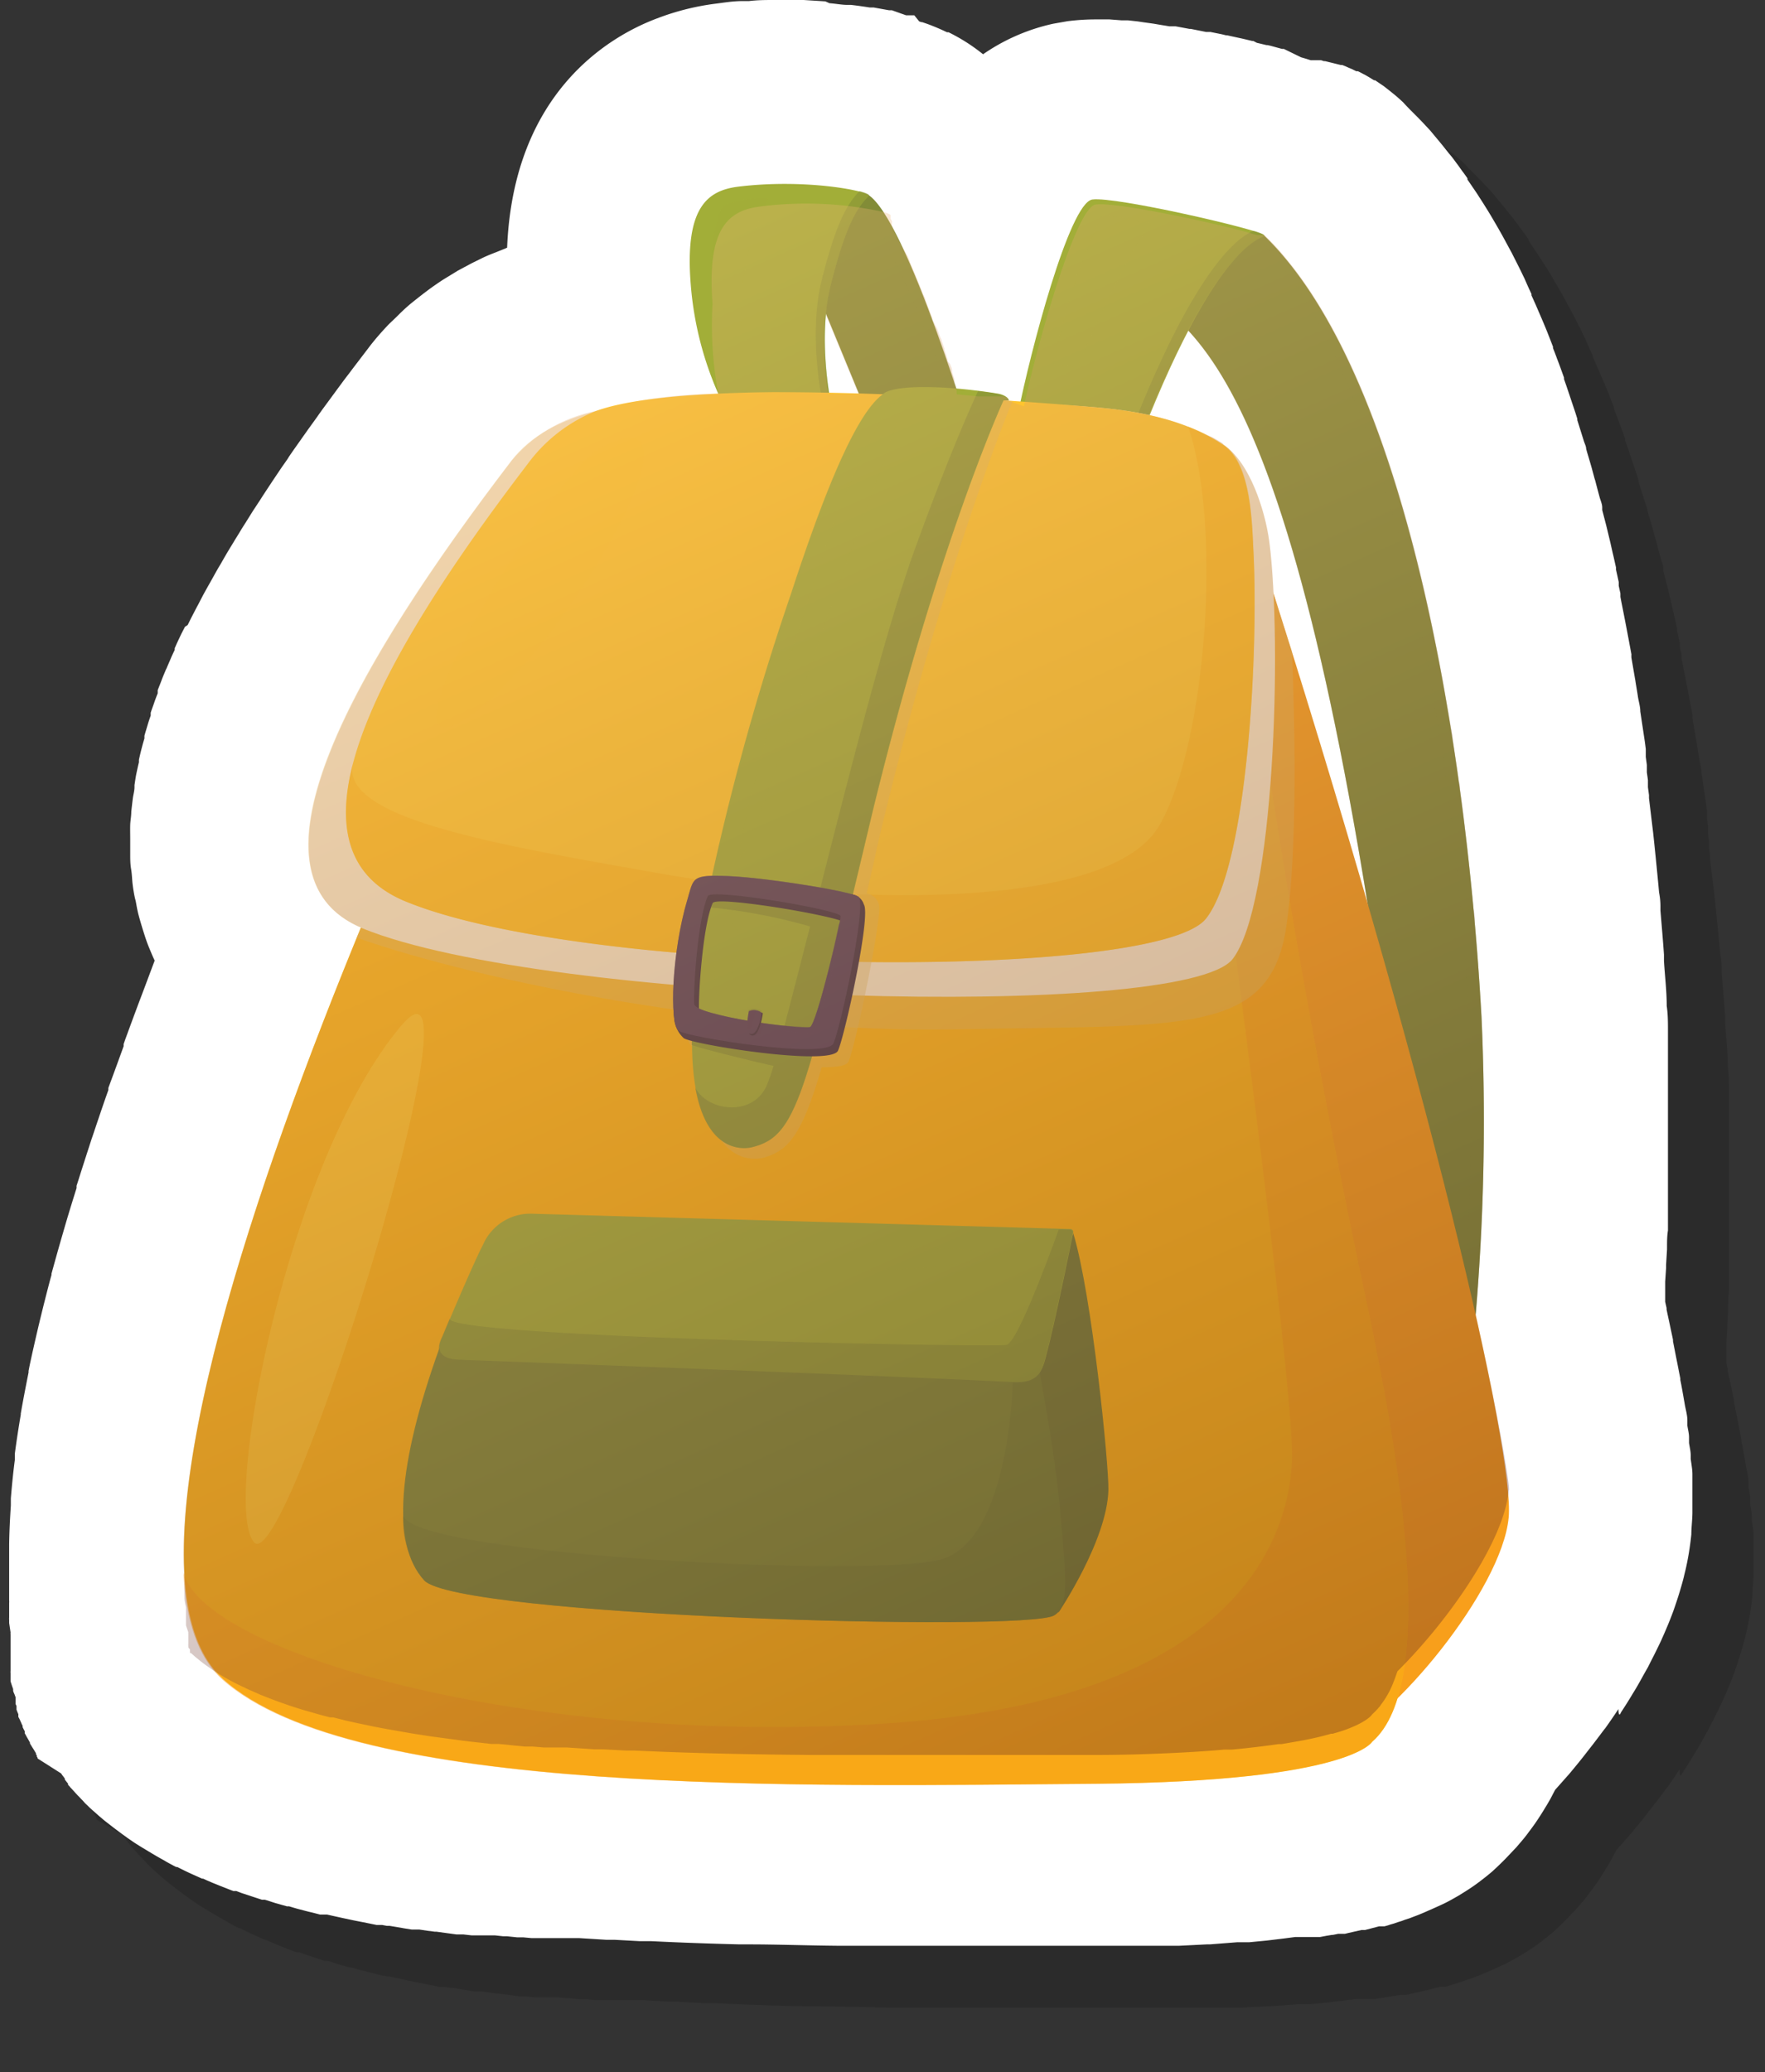 <svg xmlns="http://www.w3.org/2000/svg" xmlns:xlink="http://www.w3.org/1999/xlink" width="115.48" height="135.55" viewBox="0 0 115.48 135.55"><rect x="0" y="0" width="115.48" height="135.55" fill="#333333" stroke="none"/><defs><style>.cls-1{isolation:isolate;}.cls-13,.cls-19,.cls-2,.cls-27,.cls-3,.cls-31,.cls-5{mix-blend-mode:multiply;}.cls-2{opacity:0.15;}.cls-13,.cls-3,.cls-31{opacity:0.2;}.cls-16,.cls-18,.cls-24,.cls-25,.cls-30,.cls-4{opacity:0.5;}.cls-19,.cls-23,.cls-27,.cls-32,.cls-5,.cls-6{opacity:0.4;}.cls-23,.cls-30,.cls-32,.cls-33,.cls-6,.cls-8{mix-blend-mode:screen;}.cls-26,.cls-7{opacity:0.6;}.cls-10,.cls-33,.cls-35,.cls-8{opacity:0.3;}.cls-34,.cls-9{opacity:0.8;}.cls-10,.cls-35{mix-blend-mode:overlay;}.cls-11{fill:#fff;}.cls-12,.cls-13,.cls-18,.cls-26,.cls-27{fill:#828c37;}.cls-14,.cls-16{fill:#f89f1b;}.cls-15{fill:#fbb315;}.cls-17,.cls-23{fill:#a2ae38;}.cls-19{fill:#e2bd62;}.cls-20{fill:#f7e5c4;}.cls-21,.cls-33,.cls-34{fill:#ffc52e;}.cls-22,.cls-24{fill:#788034;}.cls-28{fill:#473645;}.cls-29,.cls-31,.cls-32{fill:#5c4559;}.cls-35{fill:url(#linear-gradient);}</style><linearGradient id="linear-gradient" x1="18.02" y1="-104.67" x2="62.16" y2="6.96" gradientTransform="translate(12.57 115.96) rotate(-2.41)" gradientUnits="userSpaceOnUse"><stop offset="0.06" stop-color="#fcc37c"></stop><stop offset="1" stop-color="#3f1022"></stop></linearGradient></defs><g class="cls-1"><g id="Layer_1" data-name="Layer 1"><g class="cls-2"><path d="M110.06,116c.25-.38.5-.77.73-1.16l.19-.31c.28-.46.56-1,.83-1.46l.18-.36c.24-.46.45-.89.65-1.31.07-.14.12-.27.18-.4.27-.61.5-1.17.7-1.73l.15-.44c.17-.51.32-1,.46-1.53.05-.19.09-.38.14-.57a18.82,18.82,0,0,0,.39-2.37c0-.42.06-.88.07-1.38v-.37c0-.25,0-.51,0-.79,0-.11,0-.23,0-.35s0-.49,0-.75c0-.1,0-.19,0-.29,0-.3-.06-.63-.11-1l0-.24c0-.27-.07-.53-.11-.81l0-.38c0-.23-.07-.49-.11-.75v-.07l0-.27c0-.37-.12-.74-.18-1.12v0c-.07-.39-.14-.8-.22-1.23l-.06-.3v-.1c-.06-.29-.12-.6-.18-.91l-.09-.45-.21-1.07,0-.1-.05-.24c-.1-.47-.2-.95-.31-1.45l-.06-.29,0-.1-.09-.4,0-.24v-.06l0-.81v-.21l.06-.89v-.22l.06-1V85.6c0-.39,0-.75.06-1.12v-.17c0-.4,0-.79,0-1.2v-.23c0-.44,0-.86,0-1.29v-.17l0-1.27V80c0-.45,0-.91,0-1.38v-.29c0-.41,0-.84,0-1.27V76c0-.26,0-.54,0-.82v-.11l0-1.53v-.31c0-.51,0-1,0-1.53v-.27c0-.55,0-1.09-.08-1.63,0-1-.12-1.95-.18-2.94v-.11l0-.3c-.07-1-.15-1.92-.23-2.89l0-.28q0-.44-.09-.9c-.12-1.31-.25-2.63-.39-3.92l-.27-2.25c0-.06,0-.13,0-.2l-.07-.52,0-.25,0-.22-.07-.5,0-.22v-.07l0-.2-.07-.52,0-.28,0-.24-.06-.46-.3-2c0-.33-.11-.65-.16-1s-.11-.66-.16-1c-.09-.51-.17-1-.26-1.51a2.07,2.07,0,0,1,0-.22c-.21-1.14-.43-2.3-.66-3.44l-.06-.32,0-.22v0l-.11-.5v-.08l0-.17-.1-.46-.08-.36,0-.14c-.07-.3-.13-.59-.2-.88s-.15-.68-.23-1l-.21-.87c-.09-.35-.18-.69-.26-1l0-.17c0-.22-.11-.45-.17-.67s-.19-.7-.28-1.06l-.06-.19c-.05-.2-.11-.4-.16-.6-.1-.36-.21-.72-.32-1.09l-.06-.22c0-.18-.11-.36-.16-.54l-.42-1.34,0-.09-.12-.38-.6-1.79-.15-.42,0-.1c-.15-.42-.3-.84-.46-1.25-.06-.17-.13-.35-.2-.53l-.06-.15,0-.09-.39-1-.24-.58-.06-.14-.43-1c-.1-.22-.19-.43-.29-.64l0-.09c-.15-.32-.3-.65-.45-1l-.36-.74-.47-.93-.39-.72c-.17-.32-.34-.62-.51-.92l-.42-.72c-.17-.29-.36-.59-.54-.88l-.45-.7-.6-.88,0-.08c-.11-.16-.22-.32-.34-.47l-.24-.34-.29-.39q-.16-.22-.36-.45c-.25-.32-.5-.63-.77-.95l-.44-.53-.3-.32c-.5-.55-1-1-1.46-1.51-.19-.18-.4-.37-.61-.54s-.36-.29-.54-.43l-.13-.1-.56-.38-.07,0q-.3-.19-.6-.36l0,0-.12-.06h0l0,0h0l-.15-.08-.18-.09-.11-.05-.28-.14-.22-.09-.22-.1h0l-.2-.08-.1,0h0L90.7,8h0l-.08,0-.18-.06,0,0h0l-.07,0h0l-.1,0h0l-.06,0h0l-.13,0,0,0h-.1l-.1,0h0l-.06,0-.06,0h0l-.42-.13h0l-.21-.06L88,7.2l-.12,0L87.15,7l-.22,0-.07,0-.63-.15L86,6.68h-.07l-.63-.15-.37-.08-.64-.14h-.07l-.29-.07-.74-.15-.08,0-.2,0-1-.2-.09,0-.91-.17-.25,0H80.5l-.67-.11-.35-.06-.65-.09-.4-.06-.64-.07-.42,0-.78-.06-.53,0h-.34a14.41,14.41,0,0,0-1.89.12l-.91.16a12.89,12.89,0,0,0-4.6,2,12,12,0,0,0-2.26-1.44l-.1,0a14.1,14.1,0,0,0-1.3-.55l-.32-.11h0l0,0h0l-.15,0L63.82,5l-.14,0H63.6l-.06,0-.18,0-.08,0-.93-.22-.19,0-1-.18-.25,0c-.39-.06-.8-.12-1.24-.17l-.25,0c-.34,0-.73-.08-1.15-.11l-.26,0L56.58,4H54.65c-.53,0-1.06,0-1.64.07l-.4,0c-.66.05-1.22.1-1.78.17A16.42,16.42,0,0,0,47,5.2c-3,1.12-9.4,4.73-9.82,15l-.11.05-.8.32,0,0c-.28.11-.52.21-.74.32s-.56.27-.84.42l0,0-.73.39-.85.52h0c-.26.16-.49.32-.72.48s-.58.42-.86.64-.47.37-.69.55c-.38.32-.68.62-.86.8s-.4.38-.59.57c-.47.5-.91,1-1.32,1.55l-1,1.31-.21.28-.1.13-.06.08c-.21.27-.41.55-.62.83l-.22.3-.11.15-.08.11-.56.76-.23.32-.11.16-.1.14-.52.72-.24.34-.1.14-.09.13-.51.72-.29.42-.11.18-.12.17c-.13.19-.27.38-.4.58l-.29.43-.12.18-.12.18-.37.56-.28.43-.1.16-.12.18-.38.58-.28.45-.1.16-.1.16c-.13.2-.25.39-.36.58l-.31.5-.1.17-.1.16-.32.53-.3.52-.09.16-.09.15c-.11.18-.21.36-.31.54l-.29.52-.08.14-.08.14-.31.56-.28.54-.08.15-.07.13-.29.56-.29.58L16.1,45l-.06.12c-.1.19-.19.37-.28.56s-.19.4-.27.59l-.06.13,0,.11c-.09.19-.18.38-.26.57s-.18.41-.26.61l-.06.12-.05.12c-.08.19-.16.38-.23.57s-.17.43-.25.64l0,.11,0,.1c-.08.2-.16.4-.23.61s-.16.44-.23.66l0,.1,0,.09c-.08.22-.15.43-.21.64s-.14.45-.2.68l0,.08,0,.09c-.07.23-.13.45-.19.68s-.12.48-.17.72l0,.07,0,.09c-.06.24-.11.48-.16.71s-.09.52-.13.78v.06l0,.07c0,.25-.08.51-.11.75s-.07.58-.1.86v0c0,.31-.06.58-.07.85s0,.62,0,.92v1c0,.33,0,.65.06,1s.06.68.1,1c.06.48.14.87.18,1s.09.55.21,1,.26.9.32,1.09.19.61.35,1,.28.67.38.88l-.75,2-.19.5c-.34.9-.67,1.8-1,2.7l-.09.26-.05.14c-.33.91-.66,1.82-1,2.73l0,.14c-.33.92-.64,1.85-.95,2.77l-.05.15-.11.32c-.29.9-.58,1.79-.86,2.68l-.11.34,0,.15c-.29.92-.57,1.83-.83,2.73l-.06.21c-.27.92-.51,1.79-.75,2.66l0,.08-.07.25c-.24.9-.46,1.78-.67,2.64l-.12.5c-.21.9-.41,1.77-.58,2.58l-.06.31,0,.1c-.2,1-.37,1.88-.51,2.69v.07c-.14.82-.27,1.66-.39,2.56v.07l0,.34c-.11.83-.19,1.67-.26,2.5l0,.48c-.06.91-.1,1.74-.11,2.53v.38c0,.49,0,1,0,1.47,0,.16,0,.31,0,.47s0,.25,0,.38v.07h0s0,.09,0,.13h0v.08h0v.51h0l0,.18v0a1,1,0,0,1,0,.17V109h0v.34h0v.09l0,.13c0,.06,0,.11,0,.17v.07a.77.77,0,0,0,0,.15v.11l0,.1.09.61v0a.68.68,0,0,0,0,.14c0,.1,0,.2,0,.31v0h0l0,.06v.15h0v.08h0v.05c0,.08,0,.15,0,.23V112l0,.12h0l0,.1v.06h0l0,.06,0,.1,0,.15,0,.08v0l0,.08,0,.15,0,0,0,.11,0,.1s0,.06,0,.11l0,.07a.83.83,0,0,0,0,.15v0l0,.08,0,0,0,.08v0l0,.07,0,.1v0h0l0,.08h0l0,.12h0l0,0c0,.17.11.34.17.51l0,.08c0,.1.07.21.11.32a1.12,1.12,0,0,0,0,.13l0,.06h0c0,.05,0,.09,0,.13l0,.1,0,.08,0,.08.06.13,0,.09,0,.05h0l0,.1h0a1.12,1.12,0,0,1,0,.13l.07.16,0,.09,0,0,0,.09.07.13.06.13v0l0,0v0l.08.18,0,0a.91.91,0,0,0,.07.14h0l0,.09.08.16v0l.06.11,0,.06,0,0,0,.07.06.11h0l.06.11.11.19.11.2,0,0,0,0,0,.06.16.26.09.14.07.12,0,0v0l.07.11,0,0,0,.07,0,0v0l.06.08.05.08,0,.07h0l0,.05h0L8,120H8l.08.12a1.47,1.47,0,0,1,.1.13l0,0h0l0,0h0l.06.08h0l.05.07.15.19,0,0,.06.07.05.07a.43.43,0,0,0,.09.1h0l.07.09.06.06v0l0,0,.09.1,0,0,.11.12.08.09,0,0h0l.13.14.12.12.12.13.08.08.09.1h0l0,0h0l.08.09.17.16,0,0,.1.1h0l0,0,.23.21.43.38c.16.13.3.26.46.38s.42.33.65.5l.28.21.44.32.45.31c.24.15.45.29.63.39.44.27.89.54,1.35.79.16.1.35.2.57.32l.2.1.07,0,.2.1c.3.15.61.3.93.44l.49.22.07,0,.26.12.35.15.47.19.71.28.19.07.13,0,.06,0,.34.13,1,.33.34.11.06,0,.13,0,.2.06.46.15.78.22.14,0,.3.09.24.07.73.19.26.06.5.13.1,0,.2.05.16,0,.49.11.5.11.75.16.51.1.5.1.49.1.3,0h.06l.32.06h.06l.12,0,.42.07.52.09.5.08.18,0,.16,0,.16,0,.53.08.47.06.11,0,1.32.18h0l.4,0,.53.06.26,0h.05l.48,0,.11,0,.19,0,.49,0,.54.06.25,0,.67.07h.17l.23,0,.54.05.54,0h.46l.35,0,.54,0,.55,0,.52,0h.16l1.77.11.17,0h.38l1.64.09h.76c1.82.09,3.76.16,5.76.21H53c1.79,0,3.67.07,5.74.09H71.85l1.32,0h.32l2.34,0,1.49,0h.49l1,0,.53,0,.89,0h.08l.39,0h.2l.26,0,1.8-.09h.2l1.79-.14h.2l.59,0,1.14-.11,1.08-.13.77-.1.19,0,.19,0,.1,0,.26,0,.2,0,.18,0h.09l.32-.05h.1l.42-.08.37-.06h.06l.34-.07.16,0,.12,0,.16,0,.25-.06.84-.19.23-.05.92-.24.14,0h0l.06,0,.1,0,.05,0,.25-.07c.13-.05.26-.08.39-.12l.26-.09.23-.07.18-.07h0l.34-.11.18-.07c.3-.11.6-.23.87-.35l.2-.09c.35-.15.68-.3,1-.45l.18-.09c.29-.15.55-.3.79-.44l.18-.11c.34-.21.65-.41.94-.62l.19-.14h0c.32-.24.61-.47.9-.72l.16-.15c.23-.21.46-.44.68-.66l.72-.76.4-.47c.11-.13.23-.28.34-.43s.31-.41.47-.64.47-.7.68-1.06c.11-.17.21-.35.32-.54l.32-.61c.3-.33.59-.67.89-1l.2-.24c.29-.35.58-.7.85-1.05l.28-.36c.34-.43.67-.87,1-1.31l.06-.07,0,0c.3-.42.58-.83.86-1.25C109.89,116.29,110,116.16,110.06,116Zm-9.3-28.79Z"></path><path d="M78.38,22.93C83.15,25.87,89.51,31.09,95.49,77l5,13.68a149.49,149.49,0,0,0,.44-20.18c-1-18.09-5-42.22-14.25-51.12Z"></path><path class="cls-3" d="M100.93,70.48c-1-18.09-5-42.22-14.25-51.12l-.42.18c9,9.22,12.84,32.89,13.82,50.69a147.46,147.46,0,0,1-.3,18.5l.71,1.93A149.49,149.49,0,0,0,100.93,70.48Z"></path><path d="M86.27,39.51c11.52,35.91,16.83,59.64,16.44,63.75-.45,4.69-7.59,13.32-11.19,14.77-3.83,1.55-35.91-21.88-35.91-21.88L81.29,37.07Z"></path><path d="M40.69,36c28.89,3.3,44.19,2.73,44.19,2.73s2.19,20.88,8.62,50.86c2,9.43,4.64,24.56.28,28.34,0,0-1.45,2.6-18,2.74-19.39.16-48.66.84-57.19-6.85C6.58,103,40.69,36,40.69,36Z"></path><path class="cls-4" d="M93.78,117.91c4.36-3.78,1.74-18.91-.28-28.34-4.12-19.2-6.5-34.66-7.67-43.31l-2.54,8.55s5.45,39.86,5.24,44.73-3.39,15.71-26.73,17.2S17.22,112.07,16,106.83h0c.15,3.12.93,5.54,2.52,7,8.53,7.69,37.8,7,57.19,6.85C92.33,120.51,93.78,117.91,93.78,117.91Z"></path><path d="M60.77,16.72c2.56,1.55,7,16.5,7,16.5l-5.73,1L56.89,21.73l3.18-4.89Z"></path><path class="cls-3" d="M60.77,16.72h0l-.23.45c.54.36,5,10.09,5.69,13.08.36,1.5.72,1.46,1,1.05C65.89,27.22,62.76,17.93,60.77,16.72Z"></path><path d="M70.62,31c.76-3.85,3.34-13.74,4.85-13.95S86.3,19,86.68,19.36s-2.6-.7-8.05,13.27Z"></path><path class="cls-4" d="M86.68,19.36A2.14,2.14,0,0,0,86,19.1c-.59.3-3.41,1.45-8,13.12l-7.38-1.49-.06.29,8,1.61C84.08,18.66,87.06,19.77,86.68,19.36Z"></path><path d="M51.37,30.56a21.94,21.94,0,0,1-2.18-8c-.39-5,1.1-6.1,3.11-6.35,4.56-.56,8.78.34,8.53.61-1,1-1.67,2.65-2.46,5.75-1.07,4.19.29,9.27.29,9.27Z"></path><path class="cls-4" d="M60.24,16.5h0c-1,1-1.67,2.65-2.46,5.75-1.06,4.19.29,9.27.29,9.27l-6.8-1.17a2,2,0,0,0,.11.2l7.29,1.25s-1.36-5.08-.29-9.27c.79-3.1,1.5-4.73,2.46-5.75C60.89,16.72,60.67,16.61,60.24,16.5Z"></path><path class="cls-5" d="M87,41.85l-2-3-.11-.06v-.12l-23,3.76L28.33,62.93l-1,2.4c8.07,2.86,25.16,6.27,39.08,6,15.06-.31,20.68.45,21.75-6.72.76-5.16.55-13.6.37-18C88,45.07,87.54,43.48,87,41.85Z"></path><path d="M37.47,34.12C27.38,47.29,19.19,61.27,27.76,64.74c12.09,4.89,53.64,6.06,56.88,2C87.4,63.22,87.89,46,87.05,39.46c-.26-2-1.26-5.21-3-6.37S79.85,31,75.77,30.65c-4.32-.38-14.36-.73-22.66-.71C45.17,30,40,30.86,37.47,34.12Z"></path><path d="M38.56,34.3C28.47,47.48,22.06,59.57,30.63,63c12.08,4.89,49,5.19,52.27,1.09C85.65,60.64,86.36,46.4,86,39.89c-.1-2.07-.23-5.64-2-6.8S79.85,31,75.77,30.65c-4.32-.38-12.92-1-21.22-1C50,29.7,45.43,30,43,30.88A10.27,10.27,0,0,0,38.56,34.3Z"></path><path d="M74.22,84.66c1.22,4,2.34,15.18,2.3,16.81-.09,3.31-3.26,8-3.26,8L71.86,92Z"></path><path d="M32.75,92.18c-2.72,7.56-3.17,12.84-1,15.19s39.29,3.39,41.2,2.3c1-.55.81-2.36.41-6.89-.46-5.07-1.91-11.89-1.91-11.89Z"></path><path class="cls-6" d="M76.13,18a40.9,40.9,0,0,0-3.2,9.79l1.55.23s3.66-8.55,4.93-9.38Z"></path><path class="cls-6" d="M51.27,17.48a6.57,6.57,0,0,1,3-.49,17.48,17.48,0,0,0-1.39,11.42l-1.18.05S49.32,22.13,51.27,17.48Z"></path><path class="cls-4" d="M71.94,93.3l-1.68,1.14s-.19,10.31-4.69,11.56-34.78-.31-35.19-2.9h0a6.29,6.29,0,0,0,1.38,4.27c2.18,2.34,39.29,3.39,41.2,2.3,1-.55.81-2.36.41-6.89C73.08,99.6,72.41,95.74,71.94,93.3Z"></path><path d="M35.61,85.4c-.75,1.45-2.65,6-2.65,6-.64,1.27.32,1.51,1.1,1.54,0,0,26.93,1,36.2,1.46,1.44.07,1.83-.45,2.11-1.43.62-2.21,1.85-8.35,1.85-8.35a.19.19,0,0,0-.18-.23l-35.16-1A3.37,3.37,0,0,0,35.61,85.4Z"></path><path class="cls-6" d="M40.88,84.87C38,85,37.53,86.6,39.49,87.09s21.3,0,23.22-.06c4-.14,8.26-1,4.63-1.28S46.07,84.66,40.88,84.87Z"></path><path class="cls-4" d="M74,84.43l-.73,0c-.78,2.15-2.73,7.39-3.42,7.54-.86.18-36.93-.51-36.42-1.73h0c-.31.72-.51,1.22-.51,1.22-.64,1.27.32,1.51,1.1,1.54,0,0,26.93,1,36.2,1.46,1.44.07,1.83-.45,2.11-1.43.62-2.21,1.85-8.35,1.85-8.35A.19.19,0,0,0,74,84.43Z"></path><path d="M84.06,33.09a11.35,11.35,0,0,0-2.32-1.18C84,38.52,82.89,52.75,79.85,58c-3.49,6-22.64,5-33.41,3C35.84,59.14,26.2,57.42,27.1,53.9,26,58.22,26.8,61.48,30.63,63c12.08,4.89,49,5.19,52.27,1.09C85.65,60.64,86.36,46.4,86,39.89,85.92,37.82,85.79,34.25,84.06,33.09Z"></path><path d="M27.16,53.73h0a1.24,1.24,0,0,0,0,.16A1,1,0,0,1,27.16,53.73Z"></path><path class="cls-5" d="M69.62,30.19c-.59,0-2.08-.1-3.13-.17-3.68-.24-4,.41-4,.41-1.78,1.29-3.89,6.57-6.06,13a188.9,188.9,0,0,0-5.2,18.44c-1.3,0-1.18.42-1.53,1.58a21.85,21.85,0,0,0-.82,8,1.46,1.46,0,0,0,0,.2A1.06,1.06,0,0,0,49,72a1.07,1.07,0,0,0,.9.74c0,7.37,3.21,7.17,4,7,1.58-.43,2.53-1.31,3.86-5.93,1,0,1.64-.1,1.75-.37.47-1,2.2-9.39,2-10.25a1,1,0,0,0-.8-.75l.12-.57c.4-1.64.45-2.09.92-4C66.08,40,70.25,30.23,70.25,30.23Z"></path><path d="M61.75,29.8c-1.77,1.28-3.88,6.56-6,13.05a167.16,167.16,0,0,0-5.81,21.52,48.79,48.79,0,0,0-.66,7.29c-.14,7.79,3.19,7.59,4,7.36,1.75-.47,2.72-1.5,4.3-7.55.88-3.36,2-8,3.51-14.36,4.34-17.77,8.57-26.92,8.57-26.92l.34,0c0-.15-.25-.34-.63-.43a34.38,34.38,0,0,0-3.53-.4C62.12,29.15,61.75,29.8,61.75,29.8Z"></path><path class="cls-7" d="M69.33,29.78c-.25-.06-.76-.13-1.34-.2-.83,1.8-2.19,5-4,10.11-2,5.43-4.55,15.66-6.62,23.77l-6.46-1-.35.9A36,36,0,0,1,57,64.6c-.79,3.09-1.49,5.81-2,7.74l-5.74-1.46,0,1.47c.22.13,3.69,1,5.35,1.37a12.65,12.65,0,0,1-.47,1.33c-.92,2-3.84,1.65-4.65.09.75,4.24,3.11,4.07,3.78,3.88,1.75-.47,2.72-1.5,4.3-7.55.88-3.36,2-8,3.51-14.36,4.34-17.77,8.57-26.92,8.57-26.92l.34,0C70,30.06,69.71,29.87,69.33,29.78Z"></path><path class="cls-5" d="M53.52,70c-.29-.06-.54,0-.57.11s0,.14.14.2a2.56,2.56,0,0,0,0,1.29h0l0,0h0l0,0h0l0,0h.06c.25,0,.42-.3.54-.66,0,0,0-.09,0-.14a.36.36,0,0,0,0-.1l0-.07v-.1l0-.06a.36.36,0,0,1,0-.11v-.09s0-.06,0-.08v0C54,70.21,53.81,70.06,53.52,70Z"></path><path d="M60.52,63.16a.94.94,0,0,0-.77-.66C58,62.28,54,61.86,52,61.78c-2.58-.11-2.29.11-2.72,1.55-.77,2.6-1.37,5.85-1.15,7.47a2,2,0,0,0,.61,1.11c.68.43,9.63,1.85,10.09.81S61,63.87,60.52,63.16Zm-3.2,8.49c-.43.19-7.51-.73-7.58-1.51s.22-5.57.89-7.07c.23-.51,8.67.93,8.69,1.32S57.75,71.45,57.32,71.65Z"></path><path d="M60.2,62.69c-.24-.35-6-1.27-8.5-1.38s-2.3.11-2.73,1.55c-1,3.34-1.22,8.15-.54,8.58s9.63,1.85,10.1.81S60.67,63.4,60.2,62.69ZM57,71.18c-.43.19-7.51-.73-7.58-1.51s.22-5.57.89-7.06c.23-.52,8.68.92,8.69,1.31S57.43,71,57,71.18Z"></path><path d="M57,71.18a27.73,27.73,0,0,1-7-1.09c.69.76,6.74,1.64,7.15,1.46s2-6.48,1.74-7.16C58.6,66,57.37,71,57,71.18Z"></path><path d="M49.16,63.23c.43-1.44.14-1.66,2.72-1.55a67.36,67.36,0,0,1,8.32,1h0c-.24-.35-6-1.27-8.5-1.38s-2.3.11-2.73,1.55c-.87,2.92-1.15,7-.75,8.23A24.78,24.78,0,0,1,49.16,63.23Z"></path><path class="cls-3" d="M53.45,71.75c.3,0,.51-.64.59-.81l-.93-.14-.19.12C52.92,71.54,53.06,71.8,53.45,71.75Z"></path><path d="M53,70.14a.76.76,0,0,1,.42-.06.7.7,0,0,1,.45.2s-.2,1.54-.71,1.45S53,70.14,53,70.14Z"></path><path d="M53.83,70.21c0,.2-.24,1.5-.71,1.42a.23.23,0,0,1-.12-.06.25.25,0,0,0,.2.16c.51.09.71-1.45.71-1.45Z"></path><path class="cls-6" d="M53.46,70.08h0a.76.76,0,0,0-.42.06,3.89,3.89,0,0,0-.11,1.19.09.09,0,0,0,0,0C53.19,71.44,53.39,70.42,53.46,70.08Z"></path><path class="cls-6" d="M51.48,64.41c-.83.83-.82,4.29-.54,4.68s.78-.72,1.18-2.47S52,64,51.48,64.41Z"></path><path class="cls-6" d="M52.44,60c.35.53,4.09-11,5.67-15.61,1.63-4.75,5.2-13.79,4.82-14.08s-1.15.31-3.41,5.48S51.89,59.15,52.44,60Z"></path><path class="cls-8" d="M43.18,33.37c-3,1.71-14.44,20.33-9.36,18C39.59,48.66,51.74,28.56,43.18,33.37Z"></path><path class="cls-9" d="M30.25,71.09c-7.39,8.75-11.77,31.34-9.63,33.79S36.14,64.12,30.25,71.09Z"></path><path class="cls-10" d="M100.55,90a149.94,149.94,0,0,0,.38-19.51c-.11-2-.25-4-.44-6.12,0-.3,0-.6-.08-.9q-.27-2.94-.64-6l-.24-1.85c0-.15,0-.31-.07-.46-.13-.93-.26-1.86-.41-2.79,0-.31-.09-.62-.14-.93s-.1-.61-.16-.92-.15-.92-.24-1.39c-.21-1.22-.45-2.45-.7-3.66-.09-.45-.18-.9-.28-1.35C95.61,35.3,92.83,27.21,89,22l-.2-.27c-.33-.43-.67-.85-1-1.24s-.7-.76-1.06-1.11h-.26l0,0h-.17l0,0h0l0,0h0l-.07,0h0c-2.2-.69-9.27-2.21-10.56-2s-3.78,9-4.69,13.2L70,30.21h0a.22.22,0,0,0-.08-.15l0-.05-.06,0,0,0,0,0a1,1,0,0,0-.21-.08l-.13,0h-.15l-.09,0h-.32l-.15,0h-.4l-.16,0H68l-1.41-.14,0-.08,0-.14L66.44,29l0-.09,0-.07,0-.06c-.05-.14-.1-.3-.15-.45l0-.05,0,0,0-.06c0-.14-.09-.29-.14-.43l0-.14,0-.05,0-.07-.08-.22v-.05c0-.12-.09-.24-.13-.37l0-.07-.18-.52h0c0-.09-.07-.17-.1-.26v0c-.07-.17-.13-.35-.2-.53v0L65,24.9l0-.1-.45-1.18v0c0-.14-.11-.28-.17-.43l0,0c-.25-.65-.52-1.29-.78-1.9h0a1,1,0,0,0-.07-.15v0l0-.06,0,0-.16-.36,0,0L63,20.11h0c0-.07-.07-.15-.11-.22h0l-.22-.43v0l-.06-.12h0l-.1-.19v0l0-.05h0l-.06-.12,0,0-.09-.18,0,0,0-.07,0,0,0-.06h0l0-.1,0,0,0,0,0,0,0-.06v0l-.09-.14,0,0,0,0,0-.06,0,0,0,0,0-.06,0,0,0,0,0,0,0-.06v0l0,0,0,0,0,0,0,0,0,0,0-.05,0,0,0,0,0-.05v0l0,0,0,0,0,0,0,0v0l0,0,0,0,0,0h0l0,0h0l0,0,0,0,0,0v0l0,0h0l0,0h0l0,0h0l0,0c0-.06-.16-.13-.45-.22h0a23.5,23.5,0,0,0-8.09-.36c-2,.25-3.5,1.32-3.11,6.35A24.11,24.11,0,0,0,51,29.76a29.19,29.19,0,0,0-8,1.12,9.59,9.59,0,0,0-5.51,3.24c-10,13.09-18.17,27-9.87,30.55-6.24,15.17-12.24,32.67-11.55,42.59h0s0,.09,0,.13v.17s0,.07,0,.1v0a.41.41,0,0,1,0,.11V108s0,.08,0,.11v.16l0,.11v0s0,.08,0,.12h0c0,.22.06.44.1.65h0l0,.12h0l0,.13h0s0,.07,0,.11v0l0,.09v0l0,.1v0l0,.09v0l0,.09v0l0,.08v0l0,.09v0l0,.09v0l0,.09v0l0,.09v0l.15.44h0a.94.94,0,0,0,0,.09v0l0,.09v0l0,.07v0l0,.07,0,0,0,.06,0,0,0,.06v0l0,.06v0l0,.07,0,0,0,.07,0,0,0,.06,0,0,0,.05v0l0,.06,0,0a.25.25,0,0,0,0,.07v0l.05.08h0c0,.06.07.12.11.17l0,0,0,.06,0,0,0,0,0,0,0,.06,0,0,0,.06,0,0,0,0,0,0,0,0,0,0,0,0,0,0,0,0,0,0,0,0,0,0,0,.05,0,0,0,0,0,0,0,0,0,0,.05,0,0,0,.06,0h0l.08.07.2.18.21.17c.22.18.44.35.68.51l.24.17a15.37,15.37,0,0,0,1.45.85l.28.14.59.28.77.34.32.13.49.19.51.19.69.24.53.17.36.11,1.12.32.58.15.2,0,.79.2.4.09.41.09.62.13.42.09.42.08.43.08,1.08.19.45.08.44.07.9.14,2.09.28.47.06,1.43.16.49,0,1.71.17.5,0,.74.06.5,0,.51,0,.5,0,1.79.12.51,0,1.55.08.52,0c3.82.18,7.74.26,11.6.29H69.3l1.48,0h2.4l2.55,0c1.69,0,3.22-.05,4.6-.11s2.64-.14,3.76-.24l.5,0c.67-.06,1.28-.13,1.86-.2l.62-.08.59-.08.19,0,1.37-.24.31-.06c.6-.12,1.12-.25,1.56-.38l.11,0,.51-.15.35-.12c1.47-.54,1.72-1,1.72-1a4.56,4.56,0,0,0,.48-.5.44.44,0,0,0,.08-.11,5.84,5.84,0,0,0,.82-1.46l.12-.31.15-.43c3.36-3.33,7-8.55,7.28-11.84C102.86,101.66,102.15,97.09,100.55,90ZM58,24.51l2.17,5.25-2,0v0c0-.14,0-.3-.06-.45l0-.16V29A20.49,20.49,0,0,1,58,24.51ZM87.32,42.8c-.06-1.29-.15-2.42-.27-3.34-.26-2-1.26-5.21-3-6.37L84,33h0l-.11-.08h0l-.11-.06,0,0-.11-.07h0l-.12-.07h0l-.13-.07h0l-.13-.07h0L83,32.48h0a15.73,15.73,0,0,0-3.8-1.32l.53-1.26.24-.54c.07-.18.15-.36.23-.53.54-1.23,1.06-2.29,1.54-3.2,3.59,3.88,7.69,12.55,11.73,37.43C91.69,56.89,89.64,50.11,87.32,42.8Z"></path></g><path class="cls-11" d="M106.06,112c.25-.38.5-.77.73-1.16l.19-.31c.28-.46.56-1,.83-1.46l.18-.36c.24-.46.45-.89.65-1.31.07-.14.12-.27.18-.4.27-.61.5-1.17.7-1.73l.15-.44c.17-.51.32-1,.46-1.53.05-.19.09-.38.14-.57a18.82,18.82,0,0,0,.39-2.37c0-.42.06-.88.07-1.38v-.37c0-.25,0-.51,0-.79,0-.11,0-.23,0-.35s0-.49,0-.75c0-.1,0-.19,0-.29,0-.3-.06-.63-.11-1l0-.24c0-.27-.07-.53-.11-.81l0-.38c0-.23-.07-.49-.11-.75v-.07l0-.27c0-.37-.12-.74-.18-1.12v0c-.07-.39-.14-.8-.22-1.23l-.06-.3v-.1c-.06-.29-.12-.6-.18-.91l-.09-.45-.21-1.07,0-.1-.05-.24c-.1-.47-.2-.95-.31-1.45l-.06-.29,0-.1-.09-.4,0-.24v-.06l0-.81v-.21l.06-.89v-.22l.06-1V81.6c0-.39,0-.75.06-1.12v-.17c0-.4,0-.79,0-1.2v-.23c0-.44,0-.86,0-1.29v-.17l0-1.27V76c0-.45,0-.91,0-1.38v-.29c0-.41,0-.84,0-1.27V72c0-.26,0-.54,0-.82v-.11l0-1.53v-.31c0-.51,0-1,0-1.53v-.27c0-.55,0-1.09-.08-1.63,0-1-.12-1.95-.18-2.94v-.11l0-.3c-.07-1-.15-1.92-.23-2.89l0-.28q0-.44-.09-.9c-.12-1.31-.25-2.63-.39-3.92l-.27-2.25c0-.06,0-.13,0-.2l-.07-.52,0-.25,0-.22-.07-.5,0-.22v-.07l0-.2-.07-.52,0-.28,0-.24-.06-.46-.3-2c0-.33-.11-.65-.16-1s-.11-.66-.16-1c-.09-.51-.17-1-.26-1.51a2.07,2.07,0,0,1,0-.22c-.21-1.14-.43-2.3-.66-3.44l-.06-.32,0-.22v0l-.11-.5v-.08l0-.17-.1-.46-.08-.36,0-.14c-.07-.3-.13-.59-.2-.88s-.15-.68-.23-1l-.21-.87c-.09-.35-.18-.69-.26-1l0-.17c0-.22-.11-.45-.17-.67s-.19-.7-.28-1.06l-.06-.19c-.05-.2-.11-.4-.16-.6-.1-.36-.21-.72-.32-1.09l-.06-.22c0-.18-.11-.36-.16-.54l-.42-1.34,0-.09-.12-.38-.6-1.79-.15-.42,0-.1c-.15-.42-.3-.84-.46-1.25-.06-.17-.13-.35-.2-.53l-.06-.15,0-.09-.39-1-.24-.58-.06-.14-.43-1c-.1-.22-.19-.43-.29-.64l0-.09c-.15-.32-.3-.65-.45-1l-.36-.74-.47-.93-.39-.72c-.17-.32-.34-.62-.51-.92l-.42-.72c-.17-.29-.36-.59-.54-.88l-.45-.7-.6-.88,0-.08c-.11-.16-.22-.32-.34-.47l-.24-.34-.29-.39q-.16-.22-.36-.45c-.25-.32-.5-.63-.77-.95l-.44-.53-.3-.32c-.5-.55-1-1-1.46-1.51-.19-.18-.4-.37-.61-.54s-.36-.29-.54-.43l-.13-.1-.56-.38-.07,0q-.3-.19-.6-.36l0,0-.12-.06h0l0,0h0l-.15-.08-.18-.09-.11,0-.28-.14-.22-.09-.22-.1h0l-.2-.08-.1,0h0L86.7,4h0l-.08,0-.18-.06,0,0h0l-.07,0h0l-.1,0h0l-.06,0h0l-.13,0,0,0h-.1l-.1,0h0l-.06,0-.06,0h0l-.42-.13h0l-.21-.06L84,3.2l-.12,0L83.15,3l-.22-.05-.07,0-.63-.15L82,2.68h-.07l-.63-.15-.37-.08-.64-.14h-.07l-.29-.07-.74-.15-.08,0-.2,0-1-.2-.09,0-.91-.17-.25,0H76.5l-.67-.11-.35-.06-.65-.09-.4-.06-.64-.07-.42,0-.78-.06-.53,0h-.34a14.41,14.41,0,0,0-1.89.12l-.91.16a12.89,12.89,0,0,0-4.6,2,12,12,0,0,0-2.26-1.44l-.1,0a14.1,14.1,0,0,0-1.3-.55l-.32-.11h0l-.05,0h0l-.15-.05L59.82,1l-.14,0H59.6l-.06,0-.18,0-.08,0L58.35.67l-.19,0-1-.18-.25,0c-.39-.06-.8-.12-1.24-.17l-.25,0c-.34,0-.73-.08-1.15-.11L54,.09,52.58,0H50.65c-.53,0-1.06,0-1.64.07l-.4,0c-.66,0-1.22.1-1.78.17A16.42,16.42,0,0,0,43,1.2c-3,1.12-9.4,4.73-9.82,15l-.11.05-.8.32,0,0c-.28.11-.52.21-.74.32s-.56.27-.84.42l0,0-.73.39-.85.52h0c-.26.16-.49.32-.72.48s-.58.42-.86.64-.47.37-.69.55c-.38.32-.68.62-.86.8s-.4.38-.59.57c-.47.5-.91,1-1.32,1.55l-1,1.31-.21.28-.1.13-.06.08c-.21.27-.41.55-.62.83l-.22.3-.11.15-.08.11-.56.76-.23.32-.11.16-.1.14-.52.72-.24.34-.1.14-.09.13-.51.72-.29.42-.11.18-.12.17c-.13.19-.27.38-.4.58l-.29.43-.12.18-.12.18-.37.56-.28.43-.1.16-.12.18-.38.58-.28.45-.1.16-.1.16c-.13.2-.25.39-.36.58l-.31.5-.1.17-.1.16-.32.53-.3.52-.09.16-.09.15c-.11.18-.21.36-.31.54l-.29.52-.08.14-.08.14-.31.56-.28.54-.08.15-.07.13-.29.56c-.1.19-.19.38-.29.58L12.1,41l-.06.12c-.1.19-.19.37-.28.56s-.19.4-.27.59l-.06.13,0,.11c-.09.19-.18.38-.26.57s-.18.41-.26.61l-.06.12-.05.12c-.08.19-.16.38-.23.57s-.17.43-.25.64l0,.11,0,.1c-.08.2-.16.4-.23.61s-.16.44-.23.66l0,.1,0,.09c-.08.22-.15.43-.21.64s-.14.45-.2.68l0,.08,0,.09c-.07.23-.13.45-.19.68s-.12.48-.17.72l0,.07,0,.09c-.06.24-.11.48-.16.71s-.09.52-.13.78v.06l0,.07c0,.25-.08.51-.11.75s-.07.58-.1.86v0c0,.31-.06.58-.07.85s0,.62,0,.92v1c0,.33,0,.65.06,1s.06.68.1,1c.06.48.14.87.18,1s.09.55.21,1,.26.9.32,1.09.19.61.35,1,.28.67.38.88l-.75,2-.19.5c-.34.9-.67,1.8-1,2.7l-.09.26,0,.14c-.33.91-.66,1.82-1,2.73l0,.14c-.33.92-.64,1.85-.95,2.77l-.05.15-.11.32c-.29.9-.58,1.79-.86,2.68l-.11.34,0,.15c-.29.92-.57,1.83-.83,2.73l-.06.21c-.27.92-.51,1.79-.75,2.66l0,.08-.07.25c-.24.9-.46,1.78-.67,2.64l-.12.5c-.21.9-.41,1.77-.58,2.58l-.06.31,0,.1c-.2,1-.37,1.88-.51,2.69v.07c-.14.82-.27,1.66-.39,2.56v.07l0,.34c-.11.83-.19,1.67-.26,2.5l0,.48c-.06.91-.1,1.74-.11,2.53v.38c0,.49,0,1,0,1.47,0,.16,0,.31,0,.47s0,.25,0,.38v.07h0s0,.09,0,.13h0v.08h0v.51h0l0,.18v0a1,1,0,0,1,0,.17V105h0v.34h0v.09l0,.13c0,.06,0,.11,0,.17v.07a.77.77,0,0,0,0,.15v.11l0,.1.09.61v0a.68.68,0,0,0,0,.14c0,.1,0,.2,0,.31v0h0l0,.06v.15h0v.08h0v.05c0,.08,0,.15,0,.23V108l0,.12h0l0,.1v.06h0l0,.06,0,.1,0,.15,0,.08v0l0,.08,0,.15,0,0,0,.11,0,.1s0,.06,0,.11l0,.07a.83.83,0,0,0,0,.15v0l0,.08,0,0,0,.08v0l0,.07,0,.1v0h0l0,.08h0l0,.12h0l0,0c.05.17.11.34.17.51l0,.08c0,.1.07.21.11.32a1.12,1.12,0,0,0,.05.13l0,.06h0c0,.05,0,.09,0,.13l0,.1,0,.08,0,.08.06.13,0,.09,0,.05h0l0,.1h0a1.12,1.12,0,0,1,.05.13l.07.16,0,.09,0,0,0,.09.07.13.06.13v0l0,0v0l.08.18,0,0a.91.91,0,0,0,.07.14h0l0,.09.08.16v0l.06.11,0,.06,0,0,0,.07.06.11h0l.06.11.11.19.11.2,0,0,0,0,0,.06.16.26.09.14.07.12,0,0v0l.07.11,0,0,0,.07,0,0v0l.06.08,0,.08.05.07h0l0,.05h0L4,116H4l.08.12a1.47,1.47,0,0,1,.1.13l0,0h0l0,0h0l.06.08h0l0,.07.15.19,0,0,.06.07,0,.07a.43.43,0,0,0,.09.1h0l.07.09.06.06v0l0,0,.09.1,0,0,.11.12.08.09,0,0h0l.13.14.12.12.12.13.08.08.09.1h0l0,0h0l.08.09.17.16,0,0,.1.1h0l0,0,.23.21.43.38c.16.13.3.26.46.38s.42.33.65.5l.28.21.44.32.45.31c.24.15.45.29.63.39.44.27.89.54,1.35.79.16.1.35.2.57.32l.2.1.07,0,.2.1c.3.15.61.3.93.44l.49.22.07,0,.26.12.35.15.47.19.71.28.19.07.13,0,.06,0,.34.13,1,.33.34.11.06,0,.13,0,.2.06.46.15.78.22.14,0,.3.09.24.07.73.19.26.06.5.13.1,0,.2,0,.16,0,.49.11.5.11.75.16.51.1.5.1.49.1.3,0h.06l.32.06h.06l.12,0,.42.07.52.09.5.08.18,0,.16,0,.16,0,.53.08.47.06.11,0,1.32.18h.05l.4,0,.53.06.26,0h0l.48,0,.11,0,.19,0,.49,0,.54.06.25,0,.67.07h.17l.23,0,.54.05.54,0h.46l.35,0,.54,0,.55,0,.52,0h.16l1.77.11.17,0h.38l1.64.09h.76c1.82.09,3.76.16,5.76.21H49c1.79,0,3.67.07,5.74.09H67.85l1.32,0h.32l2.34,0,1.49,0h.49l1,0,.53,0,.89,0h.08l.39,0h.2l.26,0,1.8-.09h.2l1.79-.14h.2l.59,0,1.14-.11,1.08-.13.77-.1.19,0,.19,0,.1,0,.26,0,.2,0,.18,0h.09l.32,0h.1l.42-.08.37-.06h.06l.34-.07.16,0,.12,0,.16,0,.25-.06.84-.19.23,0,.92-.24.14,0h0l.06,0,.1,0,.05,0,.25-.07c.13-.05.26-.08.39-.12l.26-.09.23-.07.18-.07h0l.34-.11.18-.07c.3-.11.6-.23.87-.35l.2-.09c.35-.15.68-.3,1-.45l.18-.09c.29-.15.55-.3.79-.44l.18-.11c.34-.21.65-.41.94-.62l.19-.14h0c.32-.24.61-.47.9-.72l.16-.15c.23-.21.46-.44.68-.66l.72-.76.4-.47c.11-.13.23-.28.34-.43s.31-.41.47-.64.47-.7.68-1.06c.11-.17.21-.35.32-.54l.32-.61c.3-.33.59-.67.89-1l.2-.24c.29-.35.58-.7.85-1.05l.28-.36c.34-.43.67-.87,1-1.31l.06-.07,0,0c.3-.42.58-.83.86-1.25C105.89,112.29,106,112.16,106.06,112Zm-9.3-28.79Z"></path><path class="cls-12" d="M74.38,18.93C79.15,21.87,85.51,27.09,91.49,73l5,13.68a149.49,149.49,0,0,0,.44-20.18c-1-18.09-5-42.22-14.25-51.12Z"></path><path class="cls-13" d="M96.93,66.48c-1-18.09-5-42.22-14.25-51.12l-.42.18c9,9.22,12.84,32.89,13.82,50.69a147.46,147.46,0,0,1-.3,18.5l.71,1.93A149.49,149.49,0,0,0,96.93,66.48Z"></path><path class="cls-14" d="M82.27,35.51C93.79,71.42,99.1,95.15,98.71,99.26,98.26,104,91.12,112.58,87.52,114c-3.83,1.55-35.91-21.88-35.91-21.88L77.29,33.07Z"></path><path class="cls-15" d="M36.69,32c28.89,3.3,44.19,2.73,44.19,2.73s2.19,20.88,8.62,50.86c2,9.43,4.64,24.56.28,28.34,0,0-1.45,2.6-18,2.74-19.39.16-48.66.84-57.19-6.85C2.58,99,36.69,32,36.69,32Z"></path><path class="cls-16" d="M89.78,113.91c4.36-3.78,1.74-18.91-.28-28.34-4.12-19.2-6.5-34.66-7.67-43.31l-2.54,8.55s5.45,39.86,5.24,44.73-3.39,15.71-26.73,17.2S13.22,108.07,12,102.83h0c.15,3.12.93,5.54,2.52,7,8.53,7.69,37.8,7,57.19,6.85C88.33,116.51,89.78,113.91,89.78,113.91Z"></path><path class="cls-12" d="M56.77,12.72c2.56,1.55,7,16.5,7,16.5l-5.73,1L52.89,17.73l3.18-4.89Z"></path><path class="cls-13" d="M56.77,12.72h0l-.23.45c.54.36,5,10.09,5.69,13.08.36,1.5.72,1.46,1,1.05C61.89,23.22,58.76,13.93,56.77,12.72Z"></path><path class="cls-17" d="M66.62,27c.76-3.85,3.34-13.74,4.85-13.95S82.3,15,82.68,15.36s-2.6-.7-8.05,13.27Z"></path><path class="cls-18" d="M82.68,15.36A2.14,2.14,0,0,0,82,15.1c-.59.3-3.41,1.45-8,13.12l-7.38-1.49-.06.29,8,1.61C80.08,14.66,83.06,15.77,82.68,15.36Z"></path><path class="cls-17" d="M47.37,26.56a21.94,21.94,0,0,1-2.18-8c-.39-5,1.1-6.1,3.11-6.35,4.56-.56,8.78.34,8.53.61-1,1-1.67,2.65-2.46,5.75-1.07,4.19.29,9.27.29,9.27Z"></path><path class="cls-18" d="M56.24,12.5h0c-1,1-1.67,2.65-2.46,5.75-1.06,4.19.29,9.27.29,9.27l-6.8-1.17a2,2,0,0,0,.11.2l7.29,1.25s-1.36-5.08-.29-9.27c.79-3.1,1.5-4.73,2.46-5.75C56.89,12.72,56.67,12.61,56.24,12.5Z"></path><path class="cls-19" d="M83,37.85l-2-3-.11-.06v-.12l-23,3.76L24.33,58.93l-1,2.4c8.07,2.86,25.16,6.27,39.08,6,15.06-.31,20.68.45,21.75-6.72.76-5.16.55-13.6.37-18C84,41.07,83.54,39.48,83,37.85Z"></path><path class="cls-20" d="M33.47,30.12C23.38,43.29,15.19,57.27,23.76,60.74c12.09,4.89,53.64,6.06,56.88,2C83.4,59.22,83.89,42,83.05,35.46c-.26-2-1.26-5.21-3-6.37S75.85,27,71.77,26.65c-4.32-.38-14.36-.73-22.66-.71C41.17,26,36,26.86,33.47,30.12Z"></path><path class="cls-21" d="M34.56,30.3C24.47,43.48,18.06,55.57,26.63,59c12.08,4.89,49,5.19,52.27,1.09C81.65,56.64,82.36,42.4,82,35.89c-.1-2.07-.23-5.64-2-6.8S75.85,27,71.77,26.65c-4.32-.38-12.92-1-21.22-1C46,25.7,41.43,26,39,26.88A10.27,10.27,0,0,0,34.56,30.3Z"></path><path class="cls-22" d="M70.22,80.66c1.22,4,2.34,15.18,2.3,16.81-.09,3.31-3.26,8-3.26,8L67.86,88Z"></path><path class="cls-12" d="M28.75,88.18c-2.72,7.56-3.17,12.84-1,15.19s39.29,3.39,41.2,2.3c1-.55.81-2.36.41-6.89-.46-5.07-1.91-11.89-1.91-11.89Z"></path><path class="cls-23" d="M72.13,14a40.9,40.9,0,0,0-3.2,9.79l1.55.23s3.66-8.55,4.93-9.38Z"></path><path class="cls-23" d="M47.27,13.48a6.57,6.57,0,0,1,3-.49,17.48,17.48,0,0,0-1.39,11.42l-1.18.05S45.32,18.13,47.27,13.48Z"></path><path class="cls-24" d="M67.94,89.3l-1.68,1.14s-.19,10.31-4.69,11.56-34.78-.31-35.19-2.9h0a6.29,6.29,0,0,0,1.38,4.27c2.18,2.34,39.29,3.39,41.2,2.3,1-.55.81-2.36.41-6.89C69.08,95.6,68.41,91.74,67.94,89.3Z"></path><path class="cls-17" d="M31.61,81.4c-.75,1.45-2.65,6-2.65,6-.64,1.27.32,1.51,1.1,1.54,0,0,26.93,1,36.2,1.46,1.44.07,1.83-.45,2.11-1.43.62-2.21,1.85-8.35,1.85-8.35a.19.19,0,0,0-.18-.23l-35.16-1A3.37,3.37,0,0,0,31.61,81.4Z"></path><path class="cls-23" d="M36.88,80.87C34,81,33.53,82.6,35.49,83.09s21.3,0,23.22-.06c4-.14,8.26-1,4.63-1.28S42.07,80.66,36.88,80.87Z"></path><path class="cls-18" d="M70,80.43l-.73,0c-.78,2.15-2.73,7.39-3.42,7.54-.86.18-36.93-.51-36.42-1.73h0c-.31.72-.51,1.22-.51,1.22-.64,1.27.32,1.51,1.1,1.54,0,0,26.93,1,36.2,1.46,1.44.07,1.83-.45,2.11-1.43.62-2.21,1.85-8.35,1.85-8.35A.19.19,0,0,0,70,80.43Z"></path><g class="cls-25"><path class="cls-15" d="M80.06,29.09a11.35,11.35,0,0,0-2.32-1.18C80,34.52,78.89,48.75,75.85,54c-3.49,6-22.64,5-33.41,3C31.84,55.14,22.2,53.42,23.1,49.9,22,54.22,22.8,57.48,26.63,59c12.08,4.89,49,5.19,52.27,1.09C81.65,56.64,82.36,42.4,82,35.89,81.92,33.82,81.79,30.25,80.06,29.09Z"></path><path class="cls-15" d="M23.16,49.73h0a1.24,1.24,0,0,0,0,.16A1,1,0,0,1,23.16,49.73Z"></path></g><path class="cls-19" d="M65.62,26.19c-.59,0-2.08-.1-3.13-.17-3.68-.24-4,.41-4,.41-1.78,1.29-3.89,6.57-6.06,13a188.9,188.9,0,0,0-5.2,18.44c-1.3,0-1.18.42-1.53,1.58a21.85,21.85,0,0,0-.82,8,1.46,1.46,0,0,0,0,.2A1.06,1.06,0,0,0,45,68a1.07,1.07,0,0,0,.9.74c0,7.37,3.21,7.17,4,7,1.58-.43,2.53-1.31,3.86-5.93,1,0,1.64-.1,1.75-.37.47-1,2.2-9.39,2-10.25a1,1,0,0,0-.8-.75l.12-.57c.4-1.64.45-2.09.92-4C62.08,36,66.25,26.23,66.25,26.23Z"></path><path class="cls-17" d="M57.75,25.8c-1.77,1.28-3.88,6.56-6,13.05a167.16,167.16,0,0,0-5.81,21.52,48.79,48.79,0,0,0-.66,7.29c-.14,7.79,3.19,7.59,4,7.36,1.75-.47,2.72-1.5,4.3-7.55.88-3.36,2-8,3.51-14.36,4.34-17.77,8.57-26.92,8.57-26.92l.34,0c0-.15-.25-.34-.63-.43a34.38,34.38,0,0,0-3.53-.4C58.12,25.15,57.75,25.8,57.75,25.8Z"></path><path class="cls-26" d="M65.33,25.78c-.25-.06-.76-.13-1.34-.2-.83,1.8-2.19,5-4.05,10.11-2,5.43-4.55,15.66-6.62,23.77l-6.46-1-.35.9A36,36,0,0,1,53,60.6c-.79,3.09-1.49,5.81-2,7.74l-5.74-1.46,0,1.47c.22.13,3.69,1,5.35,1.37a12.65,12.65,0,0,1-.47,1.33c-.92,2-3.84,1.65-4.65.09.75,4.24,3.11,4.07,3.78,3.88,1.75-.47,2.72-1.5,4.3-7.55.88-3.36,2-8,3.51-14.36,4.34-17.77,8.57-26.92,8.57-26.92l.34,0C66,26.06,65.71,25.87,65.33,25.78Z"></path><path class="cls-27" d="M49.52,66c-.29-.06-.54,0-.57.11s0,.14.14.2a2.56,2.56,0,0,0,0,1.29h0l0,0h0l0,0h0l0,0h.06c.25,0,.42-.3.54-.66,0,0,0-.09,0-.14a.36.36,0,0,0,0-.1l0-.07v-.1l0-.06a.36.36,0,0,1,0-.11v-.09s0-.06,0-.08v0C50,66.21,49.81,66.06,49.52,66Z"></path><path class="cls-28" d="M56.52,59.16a.94.94,0,0,0-.77-.66C54,58.28,50,57.86,48,57.78c-2.58-.11-2.29.11-2.72,1.55-.77,2.6-1.37,5.85-1.15,7.47a2,2,0,0,0,.61,1.11c.68.43,9.63,1.85,10.09.81S57,59.87,56.52,59.16Zm-3.2,8.49c-.43.19-7.51-.73-7.58-1.51s.22-5.57.89-7.07c.23-.51,8.67.93,8.69,1.32S53.75,67.45,53.32,67.65Z"></path><path class="cls-29" d="M56.2,58.69c-.24-.35-6-1.27-8.5-1.38s-2.3.11-2.73,1.55c-1,3.34-1.22,8.15-.54,8.58s9.63,1.85,10.1.81S56.67,59.4,56.2,58.69ZM53,67.18c-.43.19-7.51-.73-7.58-1.51s.22-5.57.89-7.06c.23-.52,8.68.92,8.69,1.31S53.43,67,53,67.18Z"></path><g class="cls-30"><path class="cls-29" d="M53,67.18a27.73,27.73,0,0,1-7-1.09c.69.76,6.74,1.64,7.15,1.46s2-6.48,1.74-7.16C54.6,62,53.37,67,53,67.18Z"></path><path class="cls-29" d="M45.16,59.23c.43-1.44.14-1.66,2.72-1.55a67.36,67.36,0,0,1,8.32,1h0c-.24-.35-6-1.27-8.5-1.38s-2.3.11-2.73,1.55c-.87,2.92-1.15,7-.75,8.23A24.78,24.78,0,0,1,45.16,59.23Z"></path></g><path class="cls-31" d="M49.45,67.75c.3,0,.51-.64.59-.81l-.93-.14-.19.12C48.92,67.54,49.06,67.8,49.45,67.75Z"></path><path class="cls-29" d="M49,66.14a.76.76,0,0,1,.42-.06.7.7,0,0,1,.45.2s-.2,1.54-.71,1.45S49,66.14,49,66.14Z"></path><path class="cls-28" d="M49.83,66.21c0,.2-.24,1.5-.71,1.42a.23.23,0,0,1-.12-.06.25.25,0,0,0,.2.16c.51.09.71-1.45.71-1.45Z"></path><path class="cls-32" d="M49.46,66.08h0a.76.76,0,0,0-.42.06,3.89,3.89,0,0,0-.11,1.19.09.09,0,0,0,0,0C49.19,67.44,49.39,66.42,49.46,66.08Z"></path><path class="cls-23" d="M47.48,60.41c-.83.83-.82,4.29-.54,4.68s.78-.72,1.18-2.47S48,60,47.48,60.41Z"></path><path class="cls-23" d="M48.44,56c.35.53,4.09-11,5.67-15.61,1.63-4.75,5.2-13.79,4.82-14.08s-1.15.31-3.41,5.48S47.89,55.15,48.44,56Z"></path><path class="cls-33" d="M39.18,29.37c-3,1.71-14.44,20.33-9.36,18C35.59,44.66,47.74,24.56,39.18,29.37Z"></path><path class="cls-34" d="M26.25,67.09c-7.39,8.75-11.77,31.34-9.63,33.79S32.14,60.12,26.25,67.09Z"></path><path class="cls-35" d="M96.55,86a149.94,149.94,0,0,0,.38-19.51c-.11-2-.25-4-.44-6.12,0-.3,0-.6-.08-.9q-.27-2.94-.64-6l-.24-1.85c0-.15,0-.31-.07-.46-.13-.93-.26-1.86-.41-2.79,0-.31-.09-.62-.14-.93s-.1-.61-.16-.92-.15-.92-.24-1.39c-.21-1.22-.45-2.45-.7-3.66-.09-.45-.18-.9-.28-1.35C91.61,31.3,88.83,23.21,85,18l-.2-.27c-.33-.43-.67-.85-1-1.24s-.7-.76-1.06-1.11h-.26l0,0h-.17l0,0h0l0,0h0l-.07,0h0c-2.2-.69-9.27-2.21-10.56-2s-3.78,9-4.69,13.2L66,26.21h0a.22.22,0,0,0-.08-.15l0-.05-.06,0,0,0,0,0a1,1,0,0,0-.21-.08l-.13,0h-.15l-.09,0h-.32l-.15,0h-.4l-.16,0H64l-1.41-.14,0-.08,0-.14L62.44,25l0-.09,0-.07,0-.06-.15-.45,0-.05,0,0,0-.06c0-.14-.09-.29-.14-.43L62,23.63l0-.05,0-.07-.08-.22v-.05c-.05-.12-.09-.24-.13-.37l0-.07-.18-.52h0c0-.09-.07-.17-.1-.26v0c-.07-.17-.13-.35-.2-.53v0L61,20.9l0-.1-.45-1.18v0c0-.14-.11-.28-.17-.43l0,0c-.25-.65-.52-1.29-.78-1.9h0a1,1,0,0,0-.07-.15v0l0-.06,0,0-.16-.36,0,0L59,16.11h0c0-.07-.07-.15-.11-.22h0l-.22-.43v0l-.06-.12h0l-.1-.19v0l0-.05h0l-.06-.12,0,0-.09-.18,0,0,0-.07,0,0,0-.06h0l0-.1,0,0,0,0,0-.05,0-.06v0l-.09-.14,0,0,0,0,0-.06,0,0,0,0,0-.06,0,0,0,0,0,0,0-.06v0l0,0,0,0,0,0,0,0,0,0,0,0,0,0,0,0,0-.05v0l0,0,0,0,0,0,0,0v0l0,0,0,0,0,0h0l0,0h0l0,0,0,0,0,0v0l0,0h0l0,0h0l0,0h0l0,0c0-.06-.16-.13-.45-.22h0a23.5,23.5,0,0,0-8.09-.36c-2,.25-3.5,1.32-3.11,6.35A24.11,24.11,0,0,0,47,25.76a29.19,29.19,0,0,0-8,1.12,9.59,9.59,0,0,0-5.51,3.24c-10,13.09-18.17,27-9.87,30.55-6.24,15.17-12.24,32.67-11.55,42.59h0s0,.09,0,.13v.17s0,.07,0,.1v0a.41.41,0,0,1,0,.11V104s0,.08,0,.11v.16l0,.11v0s0,.08,0,.12h0c0,.22.06.44.1.65h0l0,.12h0l0,.13h0s0,.07,0,.11v0l0,.09v0l0,.1v0l0,.09v0l0,.09v0l0,.08v0l0,.09v0l0,.09v0l0,.09v0l0,.09v0l.15.44h0a.94.94,0,0,0,0,.09v0l0,.09v0l0,.07v0l0,.07,0,0,0,.06,0,0,0,.06v0l0,.06v0l0,.07,0,0,0,.07,0,0,0,.06,0,0,0,.05v0l0,.06,0,0a.25.25,0,0,0,0,.07v0l0,.08h0c0,.06.07.12.11.17l0,0,0,.06,0,0,0,0,0,0,0,.06,0,0,0,.06,0,0,0,0,0,0,0,0,0,0,0,0,0,0,0,0,0,0,0,0,0,0,0,.05,0,0,0,0,0,0,0,0,0,0,0,0,0,0,.06,0h0l.08.07.2.18.21.17c.22.18.44.35.68.51l.24.17a15.37,15.37,0,0,0,1.45.85l.28.14.59.28.77.34.32.13.49.19.51.19.69.24.53.17.36.11,1.12.32.58.15.2,0,.79.2.4.09.41.09.62.13.42.09.42.08.43.08,1.08.19.45.08.44.07.9.14,2.09.28.47.06,1.43.16.49,0,1.71.17.5,0,.74.06.5,0,.51,0,.5,0,1.79.12.51,0,1.55.08.52,0c3.82.18,7.74.26,11.6.29H65.3l1.48,0h2.4l2.55,0c1.69,0,3.22-.05,4.6-.11s2.64-.14,3.76-.24l.5,0c.67-.06,1.28-.13,1.86-.2l.62-.08.59-.08.19,0,1.37-.24.31-.06c.6-.12,1.12-.25,1.56-.38l.11,0,.51-.15.35-.12c1.47-.54,1.72-1,1.72-1a4.56,4.56,0,0,0,.48-.5.44.44,0,0,0,.08-.11,5.84,5.84,0,0,0,.82-1.46l.12-.31.15-.43c3.36-3.33,7-8.55,7.28-11.84C98.86,97.66,98.15,93.09,96.55,86ZM54,20.51l2.17,5.25-2,0v0c0-.14,0-.3-.06-.45l0-.16V25A20.49,20.49,0,0,1,54,20.51ZM83.32,38.8c-.06-1.29-.15-2.42-.27-3.34-.26-2-1.26-5.21-3-6.37L80,29h0l-.11-.08h0l-.11-.06,0,0-.11-.07h0l-.12-.07h0l-.13-.07h0l-.13-.07h0L79,28.48h0a15.73,15.73,0,0,0-3.8-1.32l.53-1.26.24-.54c.07-.18.15-.36.23-.53.54-1.23,1.06-2.29,1.54-3.2,3.59,3.88,7.69,12.55,11.73,37.43C87.69,52.89,85.64,46.11,83.32,38.8Z"></path></g></g></svg>
